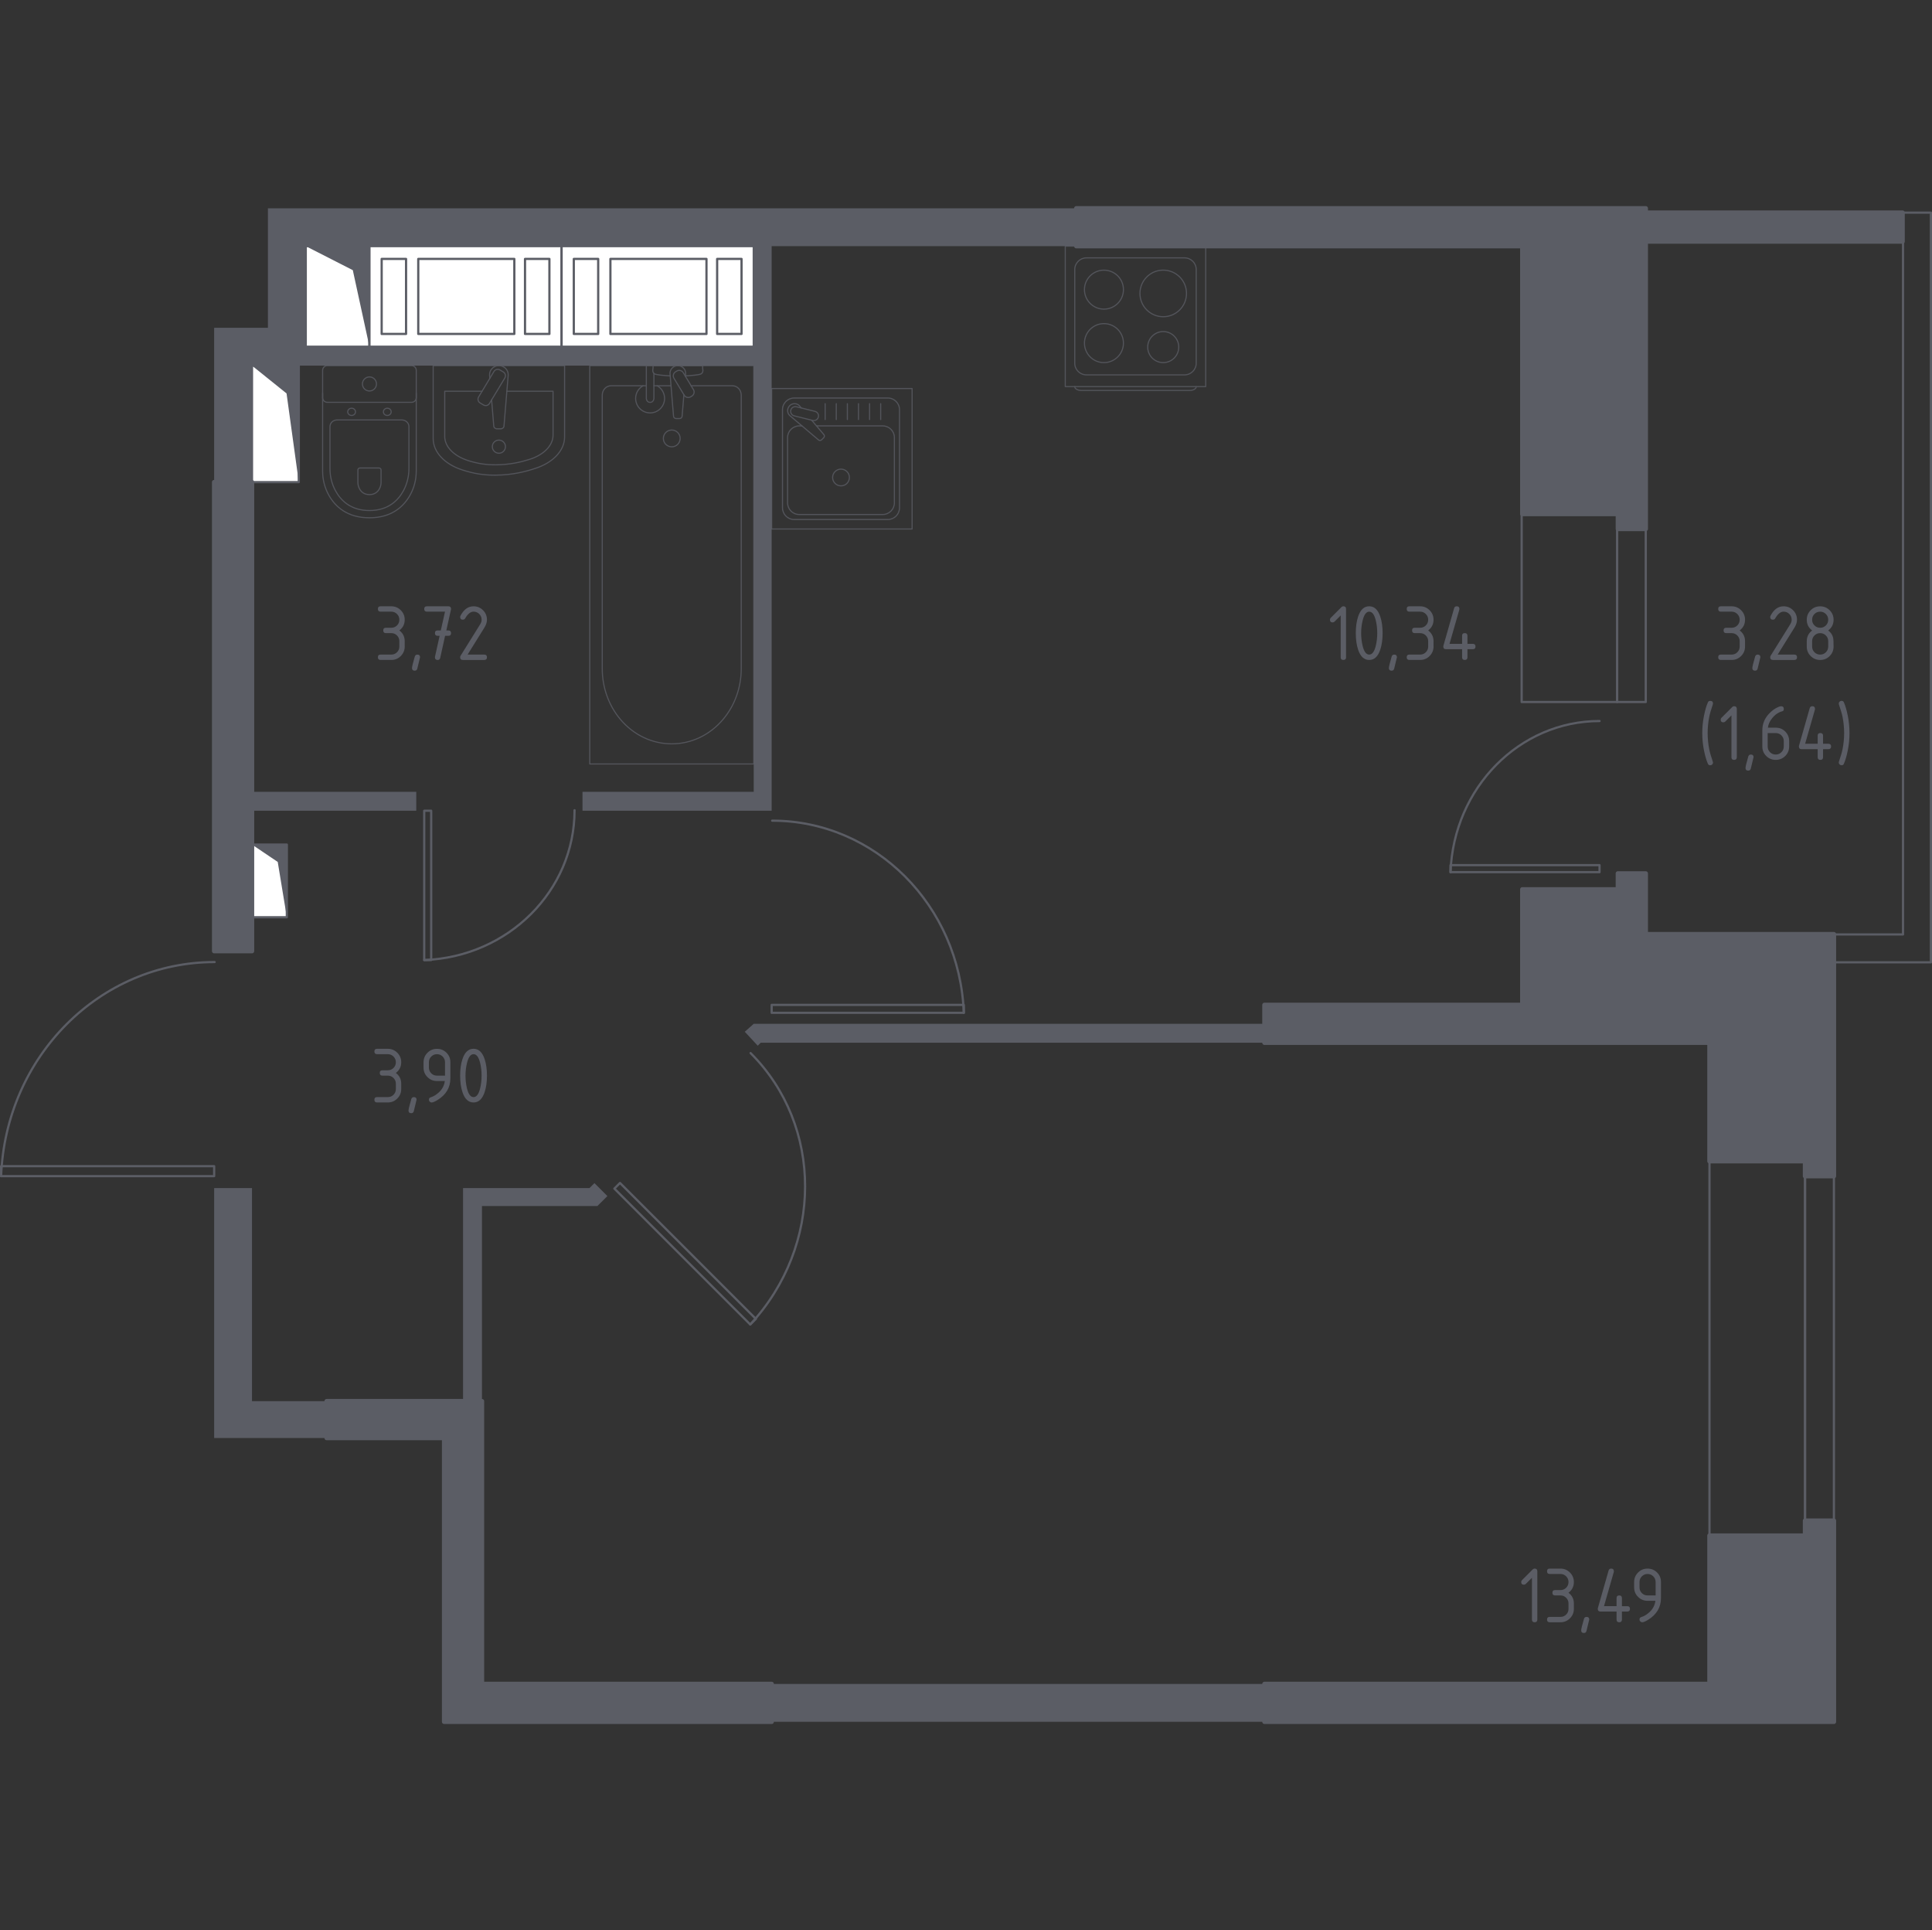 <?xml version="1.0" encoding="utf-8"?>
<!-- Generator: Adobe Illustrator 25.2.1, SVG Export Plug-In . SVG Version: 6.00 Build 0)  -->
<svg version="1.1" xmlns="http://www.w3.org/2000/svg" xmlns:xlink="http://www.w3.org/1999/xlink" x="0px" y="0px"
	 viewBox="0 0 1001.15 1000" style="enable-background:new 0 0 1001.15 1000;" xml:space="preserve">
<rect x="0" y="0" width="1001.15" height="1000" fill="#333333" stroke="none"/>
<style type="text/css">
	.st0{fill:none;stroke:#5B5D65;stroke-width:1.151;stroke-linecap:round;stroke-linejoin:round;stroke-miterlimit:10;}
	.st1{fill:#FFFFFF;stroke:#5B5D65;stroke-width:1.151;stroke-linecap:round;stroke-linejoin:round;stroke-miterlimit:10;}
	.st2{fill:#5B5D65;}
	.st3{opacity:0.8;}
	.st4{fill:none;stroke:#5B5D65;stroke-width:0.575;stroke-linecap:round;stroke-linejoin:round;stroke-miterlimit:10;}
	.st5{fill:#5B5D65;stroke:#5B5D65;stroke-width:2.301;stroke-linecap:round;stroke-linejoin:round;stroke-miterlimit:10;}
</style>
<g id="Слой_1">
</g>
<g id="Окна_x2C__двери">
	<g>
		<path class="st0" d="M499.44,524.76c-2.11-55.61-45.95-99.57-99.31-99.57"/>
		<polyline class="st0" points="499.44,520.64 499.44,524.76 399.87,524.76 399.87,520.64 499.44,520.64 		"/>
	</g>
	<g>
		<path class="st0" d="M388.77,686.23c37.83-40.81,37.91-102.9,0.18-140.62"/>
		<polyline class="st0" points="391.68,683.32 388.77,686.23 318.36,615.83 321.28,612.91 391.68,683.32 		"/>
	</g>
	<g>
		<polyline class="st0" points="935.36,601.63 935.36,795.6 885.84,795.6 885.84,601.63 934.33,601.63 935.36,601.63 		"/>
		<polyline class="st0" points="950.32,609.37 950.32,787.86 935.36,787.86 935.36,609.37 950.32,609.37 		"/>
	</g>
	<g>
		<path class="st0" d="M111.23,498.45c-59.46,0-108.31,48.97-110.66,110.92"/>
		<polyline class="st0" points="0.58,604.21 0.58,609.37 110.98,609.37 110.98,604.21 0.58,604.21 		"/>
	</g>
	<g>
		<path class="st0" d="M219.83,497.42c43.52-1.66,77.9-35.93,77.9-77.64"/>
		<polyline class="st0" points="223.44,497.42 219.83,497.42 219.83,420.04 223.44,420.04 223.44,497.42 		"/>
	</g>
	<g>
		<g>
			<rect x="838" y="266.24" class="st0" width="14.82" height="97.48"/>
			<rect x="788.51" y="266.24" class="st0" width="49.49" height="97.48"/>
		</g>
		<g>
			<path class="st0" d="M751.64,451.87c1.64-43.74,35.74-78.3,77.24-78.3"/>
			<polyline class="st0" points="751.64,448.24 751.64,451.87 828.87,451.87 828.87,448.24 751.64,448.24 			"/>
		</g>
	</g>
	<polygon class="st0" points="986.13,484.14 949.51,484.14 949.51,498.59 1000.58,498.59 1000.58,110.17 986.13,110.17 	"/>
</g>
<g id="Шахты">
	<g>
		<polyline class="st1" points="130.58,189.44 130.58,249.8 154.83,249.8 154.83,189.44 130.58,189.44 		"/>
		<polygon class="st2" points="154.83,189.44 130.58,189.44 148.49,203.84 154.83,249.8 		"/>
	</g>
	<g>
		<polyline class="st1" points="158.44,127.53 158.44,179.64 191.45,179.64 191.45,127.53 158.44,127.53 		"/>
		<polygon class="st2" points="191.45,127.53 158.44,127.53 182.82,139.97 191.45,179.64 		"/>
	</g>
	<g>
		<polyline class="st1" points="130.58,437.58 130.58,475.24 148.64,475.24 148.64,437.58 130.58,437.58 		"/>
		<polygon class="st2" points="148.64,437.58 130.58,437.58 143.92,446.57 148.64,475.24 		"/>
	</g>
	<g>
		<g>
			<rect x="191.45" y="127.53" class="st1" width="99.57" height="52.1"/>
			<rect x="197.78" y="134.15" class="st1" width="12.64" height="38.87"/>
			<rect x="216.74" y="134.15" class="st1" width="49.78" height="38.87"/>
			<rect x="272.06" y="134.15" class="st1" width="12.64" height="38.87"/>
		</g>
		<g>
			<rect x="291.02" y="127.53" class="st1" width="99.57" height="52.1"/>
			<rect x="297.34" y="134.15" class="st1" width="12.64" height="38.87"/>
			<rect x="316.31" y="134.15" class="st1" width="49.78" height="38.87"/>
			<rect x="371.62" y="134.15" class="st1" width="12.64" height="38.87"/>
		</g>
	</g>
</g>
<g id="Пунктир">
</g>
<g id="Перегородки">
	<g>
		<polyline class="st2" points="215.7,410.24 130.58,410.24 130.58,420.04 215.7,420.04 215.7,410.24 		"/>
		<polyline class="st2" points="390.59,530.44 385.94,534.56 392.65,541.79 394.2,540.24 655.24,540.24 655.24,530.44 
			390.59,530.44 		"/>
		<polyline class="st2" points="249.75,624.84 249.75,725.96 239.95,725.96 239.95,615.56 305.47,615.56 308.04,612.98 
			314.75,619.69 309.59,624.84 249.75,624.84 		"/>
		<polyline class="st2" points="130.58,725.96 169.27,725.96 169.27,745.05 110.98,745.05 110.98,615.56 130.58,615.56 
			130.58,725.96 		"/>
		<path class="st2" d="M557.73,107.93h-418.9v61.91h-27.86v79.96h19.6v-60.36h260.01v220.8h-88.73v9.8h98.02V127.53h157.86V107.93z
			 M390.59,179.64H158.44v-52.1h232.15V179.64z"/>
		<polyline class="st2" points="655.24,872.47 655.24,892.07 399.87,892.07 399.87,872.47 655.24,872.47 		"/>
	</g>
</g>
<g id="Сантехника">
	<g>
		<g class="st3">
			<path class="st4" d="M215.7,203.71l0,40.4c0,4.4-1.1,8.76-3.34,12.66c-3.18,5.56-9.3,11.5-20.92,11.5
				c-11.63,0-17.75-5.94-20.93-11.5c-2.23-3.9-3.33-8.26-3.33-12.66l0-40.4"/>
			<path class="st4" d="M208.18,217.57c2.06,0,3.72,1.54,3.72,3.46v21.77c0,3.95-0.93,7.87-2.81,11.38
				c-2.69,5-7.85,10.33-17.65,10.33c-9.8,0-14.95-5.33-17.64-10.33c-1.89-3.51-2.81-7.43-2.81-11.38l0-21.77
				c0-1.91,1.66-3.46,3.71-3.46L208.18,217.57z"/>
			<path class="st4" d="M196.36,242.46c0.61,0,1.1,0.45,1.1,1.01v6.4c0,1.17-0.27,2.32-0.83,3.35c-0.78,1.46-2.31,3.04-5.17,3.04
				c-2.88,0-4.4-1.57-5.18-3.04c-0.56-1.04-0.83-2.19-0.83-3.35v-6.4c0-0.56,0.49-1.01,1.09-1.01H196.36z"/>
			<path class="st4" d="M198.68,213.38c0,1.04,0.9,1.87,2.02,1.87c1.11,0,2.01-0.83,2.01-1.87c0-1.04-0.9-1.88-2.01-1.88
				C199.58,211.5,198.68,212.34,198.68,213.38z"/>
			<path class="st4" d="M180.18,213.38c0,1.04,0.9,1.87,2.02,1.87c1.11,0,2.01-0.83,2.01-1.87c0-1.04-0.9-1.88-2.01-1.88
				C181.08,211.5,180.18,212.34,180.18,213.38z"/>
			<path class="st4" d="M169.61,208.44l43.67,0c1.34,0,2.42-1.09,2.42-2.42l0-14.15c0-1.33-1.08-2.42-2.42-2.42l-43.67,0
				c-1.34,0-2.43,1.09-2.43,2.42v14.15C167.18,207.35,168.27,208.44,169.61,208.44z"/>
			<path class="st4" d="M187.81,198.93c0,2.02,1.63,3.64,3.64,3.64c2.01,0,3.64-1.63,3.64-3.64c0-2.01-1.63-3.64-3.64-3.64
				C189.44,195.3,187.81,196.92,187.81,198.93z"/>
		</g>
		<g class="st3">
			<path class="st4" d="M292.57,189.44v36.98c0,7.03-6.04,13.42-15.46,16.34c-4.44,1.5-11.5,3.37-20.32,3.42
				c-5.95,0.04-11.08-0.71-17.3-2.73c-9.18-2.98-15.02-9.28-15.02-16.2v-37.81H292.57z"/>
			<path class="st4" d="M262.66,202.7h23.93v22.75c0,5.47-4.98,10.45-12.75,12.72c-3.88,1.23-9.66,2.61-16.75,2.66
				c-5.12,0.04-9.22-0.57-14.26-2.12c-7.56-2.33-12.38-7.23-12.38-12.61v-23.4h19.34"/>
			<path class="st4" d="M253.83,195.99l-0.13-1.52c-0.2-2.41,1.63-4.7,4.28-5.01c0.18-0.02,0.36-0.03,0.54-0.03
				c0.18,0,0.36,0.01,0.53,0.03c2.66,0.31,4.48,2.59,4.28,5.01l-2.16,26.19c0,0.83-0.75,1.51-1.67,1.51h-1.97
				c-0.92,0-1.67-0.67-1.67-1.51l-1.11-13.47"/>
			<path class="st4" d="M248.79,208.77l1.74,1.04c1.07,0.64,2.47,0.3,3.11-0.77l7.95-13.19c0.65-1.08,0.3-2.48-0.77-3.12l-1.74-1.05
				c-1.07-0.64-2.47-0.3-3.11,0.78l-7.95,13.2C247.37,206.73,247.72,208.13,248.79,208.77z"/>
			<path class="st4" d="M255.12,231.42c0,1.88,1.53,3.4,3.4,3.4c1.87,0,3.4-1.52,3.4-3.4c0-1.88-1.52-3.4-3.4-3.4
				C256.64,228.02,255.12,229.54,255.12,231.42z"/>
		</g>
		<g class="st3">
			<line class="st4" x1="347.71" y1="199.87" x2="338.85" y2="199.87"/>
			<path class="st4" d="M334.92,199.87h-18.32c-2.5,0-4.52,2.19-4.52,4.88v141.73c0,9.67,3.34,19.01,9.35,26.17
				c14.29,16.99,39.03,16.99,53.31,0c6.03-7.16,9.36-16.5,9.36-26.17V204.75c0-2.69-2.03-4.88-4.53-4.88h-21.45"/>
			<rect x="305.61" y="189.44" class="st4" width="84.98" height="206.37"/>
			<path class="st4" d="M348.1,231.5c-2.4,0-4.35-1.94-4.35-4.35c0-2.4,1.94-4.35,4.35-4.35c2.4,0,4.35,1.95,4.35,4.35
				C352.45,229.55,350.5,231.5,348.1,231.5z"/>
			<path class="st4" d="M338.85,189.44h-3.93v6.4v0.44v10.11c0,0,0.07,2.08,1.96,2.08s1.97-2.08,1.97-2.08v-10.11v-0.44v-2.36"/>
			<g>
				<path class="st4" d="M355.17,194.94l0.11-1.27c0.16-2.02-1.36-3.94-3.58-4.2c-0.15-0.02-0.3-0.03-0.45-0.03
					c-0.15,0-0.3,0.01-0.45,0.03c-2.23,0.26-3.75,2.18-3.59,4.2l1.81,21.94c0,0.7,0.63,1.26,1.4,1.26h1.65c0.78,0,1.4-0.57,1.4-1.26
					l0.92-11.11"/>
				<path class="st4" d="M358.52,205.21l-0.64,0.39c-1.15,0.69-2.65,0.32-3.33-0.83l-5.31-8.8c-0.69-1.14-0.32-2.64,0.82-3.34
					l0.66-0.39c1.13-0.69,2.64-0.31,3.33,0.83l5.3,8.81C360.03,203.02,359.66,204.52,358.52,205.21z"/>
				<path class="st4" d="M355.06,194.76c3.1-0.17,7.12-0.48,8.2-1.03c1.5-0.77,0.84-2.9,0.84-2.9v-1.36h-25.7v1.36
					c0,0-0.66,2.13,0.84,2.9c1.06,0.54,4.99,0.85,8.07,1.02"/>
			</g>
			<path class="st4" d="M333.23,199.87c-2.29,1.28-3.85,3.74-3.85,6.55c0,4.15,3.36,7.51,7.5,7.51c4.15,0,7.5-3.36,7.5-7.51
				c0-2.81-1.55-5.27-3.84-6.55"/>
		</g>
	</g>
	<g class="st3">
		<rect x="399.87" y="201.3" class="st4" width="72.77" height="72.77"/>
		<path class="st4" d="M466.12,212.28v50.82c0,3.35-2.72,6.07-6.06,6.07h-48.51c-3.35,0-6.07-2.72-6.07-6.07v-50.82
			c0-3.35,2.71-6.07,6.07-6.07h48.51C463.41,206.22,466.12,208.93,466.12,212.28z"/>
		<path class="st4" d="M423.08,220.66h34.33c3.35,0,6.06,2.72,6.06,6.07v33.78c0,3.35-2.72,6.07-6.06,6.07h-43.23
			c-3.35,0-6.07-2.71-6.07-6.07v-33.78c0-3.35,2.72-6.07,6.07-6.07h1.36"/>
		<path class="st4" d="M435.8,243.05c2.4,0,4.35,1.94,4.35,4.34s-1.94,4.34-4.35,4.34c-2.4,0-4.35-1.94-4.35-4.34
			S433.41,243.05,435.8,243.05z"/>
		<path class="st4" d="M415.21,211.36l-0.87-1.04c-1.16-1.36-3.31-1.61-4.85-0.38c-0.1,0.08-0.2,0.17-0.29,0.27
			c-0.1,0.09-0.19,0.19-0.27,0.3c-1.23,1.54-0.97,3.69,0.39,4.85l14.81,12.55c0.43,0.44,1.18,0.4,1.66-0.08l1.03-1.03
			c0.48-0.48,0.52-1.23,0.08-1.66l-6.31-7.44"/>
		<path class="st4" d="M424.08,216.06L424.08,216.06c-0.32,1.3-1.65,2.1-2.94,1.77l-9.59-2.38c-1.29-0.32-2.09-1.64-1.77-2.94
			c0.32-1.29,1.65-2.08,2.95-1.76l9.58,2.38C423.61,213.45,424.4,214.76,424.08,216.06z"/>
		<line class="st4" x1="456.37" y1="217.38" x2="456.37" y2="209.15"/>
		<line class="st4" x1="450.61" y1="217.38" x2="450.61" y2="209.15"/>
		<line class="st4" x1="444.86" y1="217.38" x2="444.86" y2="209.15"/>
		<line class="st4" x1="439.1" y1="217.38" x2="439.1" y2="209.15"/>
		<line class="st4" x1="433.35" y1="217.38" x2="433.35" y2="209.15"/>
		<line class="st4" x1="427.59" y1="217.38" x2="427.59" y2="209.15"/>
	</g>
	<g class="st3">
		<path class="st4" d="M556.93,200.34L556.93,200.34c0,1.08,1.52,1.96,3.38,1.96h56.19c1.86,0,3.38-0.88,3.38-1.96"/>
		<rect x="552.02" y="127.53" class="st4" width="72.77" height="72.77"/>
		<path class="st4" d="M613.81,133.6h-50.82c-3.35,0-6.06,2.72-6.06,6.06v48.51c0,3.35,2.71,6.06,6.06,6.06h50.82
			c3.35,0,6.06-2.71,6.06-6.06v-48.51C619.88,136.31,617.16,133.6,613.81,133.6z"/>
		<path class="st4" d="M582.16,150.06c0-5.58-4.52-10.09-10.1-10.09c-5.58,0-10.1,4.51-10.1,10.09c0,5.58,4.52,10.1,10.1,10.1
			C577.64,160.16,582.16,155.65,582.16,150.06z"/>
		<path class="st4" d="M614.84,152.03c0-6.67-5.4-12.07-12.06-12.07c-6.67,0-12.07,5.4-12.07,12.07c0,6.67,5.4,12.07,12.07,12.07
			C609.44,164.1,614.84,158.7,614.84,152.03z"/>
		<path class="st4" d="M582.16,177.77c0-5.58-4.52-10.1-10.1-10.1c-5.58,0-10.1,4.52-10.1,10.1c0,5.58,4.52,10.1,10.1,10.1
			C577.64,187.87,582.16,183.35,582.16,177.77z"/>
		<path class="st4" d="M610.82,179.83c0-4.44-3.6-8.04-8.05-8.04c-4.44,0-8.04,3.6-8.04,8.04c0,4.44,3.6,8.04,8.04,8.04
			C607.21,187.87,610.82,184.27,610.82,179.83z"/>
	</g>
</g>
<g id="Несущие">
	<g>
		<rect x="110.98" y="249.8" class="st5" width="19.6" height="242.98"/>
		<polygon class="st5" points="852.82,452.54 838.38,452.54 838.38,460.79 788.85,460.79 788.85,520.64 655.24,520.64 
			655.24,540.24 885.84,540.24 885.84,601.63 935.36,601.63 935.36,609.37 950.32,609.37 950.32,484.01 852.82,484.01 		"/>
		<polygon class="st5" points="249.75,725.96 169.27,725.96 169.27,745.05 230.15,745.05 230.15,892.07 399.87,892.07 
			399.87,872.47 249.75,872.47 		"/>
		<polygon class="st5" points="935.36,795.6 885.84,795.6 885.84,872.47 655.24,872.47 655.24,892.07 950.32,892.07 950.32,787.86 
			935.36,787.86 		"/>
		<polygon class="st5" points="852.82,110.17 852.82,107.93 557.73,107.93 557.73,127.53 788.85,127.53 788.85,266.3 838.38,266.3 
			838.38,274.04 852.82,274.04 852.82,125.12 985.9,125.12 985.9,110.17 		"/>
	</g>
</g>
<g id="Слой_12">
</g>
<g id="Лифты_x2C__лестницы">
</g>
<g id="Площади">
	<g>
		<path class="st2" d="M694.73,318.88l-3.2,3.2c-0.27,0.26-0.59,0.39-0.97,0.39c-0.93,0-1.39-0.46-1.39-1.39
			c0-0.38,0.13-0.7,0.4-0.97l5.44-5.44c0.36-0.37,0.74-0.55,1.12-0.55c0.93,0,1.39,0.46,1.39,1.39v25.03c0,0.93-0.46,1.39-1.39,1.39
			s-1.39-0.46-1.39-1.39V318.88z"/>
		<path class="st2" d="M716.46,328.03c0,3.31-0.41,6.18-1.22,8.6c-1.19,3.54-3.1,5.31-5.73,5.31c-2.63,0-4.54-1.76-5.73-5.29
			c-0.81-2.42-1.22-5.29-1.22-8.62s0.41-6.2,1.22-8.62c1.19-3.53,3.1-5.29,5.73-5.29c2.63,0,4.54,1.77,5.73,5.31
			C716.05,321.85,716.46,324.72,716.46,328.03z M713.68,328.03c0-2.3-0.25-4.47-0.74-6.51c-0.74-3.08-1.89-4.61-3.43-4.61
			c-1.53,0-2.67,1.54-3.41,4.63c-0.51,2.08-0.76,4.24-0.76,6.49c0,2.29,0.25,4.46,0.74,6.51c0.75,3.08,1.89,4.61,3.43,4.61
			s2.69-1.54,3.43-4.61C713.43,332.49,713.68,330.32,713.68,328.03z"/>
		<path class="st2" d="M722.49,339.15c0.93,0,1.39,0.46,1.39,1.37c0,0.13-0.48,2.1-1.43,5.92c-0.17,0.7-0.62,1.05-1.35,1.05
			c-0.93,0-1.39-0.46-1.39-1.39c0-0.63,0.48-2.6,1.43-5.9C721.34,339.51,721.79,339.15,722.49,339.15z"/>
		<path class="st2" d="M735.9,328.03h-2.78c-0.93,0-1.39-0.46-1.39-1.39c0-0.93,0.46-1.39,1.39-1.39h2.78c1.17,0,2.15-0.4,2.96-1.21
			s1.21-1.79,1.21-2.96c0-1.15-0.41-2.13-1.22-2.95c-0.81-0.81-1.8-1.22-2.95-1.22h-5.56c-0.93,0-1.39-0.46-1.39-1.39
			c0-0.93,0.46-1.39,1.39-1.39h5.56c1.92,0,3.56,0.68,4.92,2.04c1.36,1.36,2.03,3,2.03,4.91c0,2.3-0.93,4.16-2.78,5.56
			c1.85,1.4,2.78,3.26,2.78,5.56v2.78c0,1.92-0.68,3.56-2.04,4.92c-1.36,1.36-3,2.03-4.91,2.03h-5.56c-0.93,0-1.39-0.46-1.39-1.39
			c0-0.93,0.46-1.39,1.39-1.39h5.56c1.17,0,2.15-0.4,2.96-1.21s1.21-1.79,1.21-2.96v-2.78c0-1.15-0.41-2.13-1.22-2.95
			S737.05,328.03,735.9,328.03z"/>
		<path class="st2" d="M747.91,334.98c0-0.15,0.01-0.28,0.04-0.38l5.56-19.47c0.2-0.67,0.65-1.01,1.35-1.01
			c0.93,0,1.39,0.46,1.39,1.39c0,0.13-0.02,0.26-0.05,0.4l-5.07,17.67h6.51v-4.17c0-0.93,0.46-1.39,1.39-1.39
			c0.93,0,1.39,0.46,1.39,1.39v4.17h2.78c0.93,0,1.39,0.46,1.39,1.39c0,0.93-0.46,1.39-1.39,1.39h-2.78v4.17
			c0,0.93-0.46,1.39-1.39,1.39c-0.93,0-1.39-0.46-1.39-1.39v-4.17h-8.34C748.37,336.37,747.91,335.91,747.91,334.98z"/>
	</g>
	<g>
		<path class="st2" d="M202.77,328.03h-2.78c-0.93,0-1.39-0.46-1.39-1.39c0-0.93,0.46-1.39,1.39-1.39h2.78
			c1.17,0,2.15-0.4,2.96-1.21s1.21-1.79,1.21-2.96c0-1.15-0.41-2.13-1.22-2.95c-0.81-0.81-1.8-1.22-2.95-1.22h-5.56
			c-0.93,0-1.39-0.46-1.39-1.39c0-0.93,0.46-1.39,1.39-1.39h5.56c1.92,0,3.56,0.68,4.92,2.04c1.36,1.36,2.03,3,2.03,4.91
			c0,2.3-0.93,4.16-2.78,5.56c1.85,1.4,2.78,3.26,2.78,5.56v2.78c0,1.92-0.68,3.56-2.04,4.92c-1.36,1.36-3,2.03-4.91,2.03h-5.56
			c-0.93,0-1.39-0.46-1.39-1.39c0-0.93,0.46-1.39,1.39-1.39h5.56c1.17,0,2.15-0.4,2.96-1.21s1.21-1.79,1.21-2.96v-2.78
			c0-1.15-0.41-2.13-1.22-2.95S203.92,328.03,202.77,328.03z"/>
		<path class="st2" d="M216.28,339.15c0.93,0,1.39,0.46,1.39,1.37c0,0.13-0.48,2.1-1.43,5.92c-0.17,0.7-0.62,1.05-1.35,1.05
			c-0.93,0-1.39-0.46-1.39-1.39c0-0.63,0.48-2.6,1.43-5.9C215.13,339.51,215.58,339.15,216.28,339.15z"/>
		<path class="st2" d="M227.81,329.42l-1.03,0c-0.93,0-1.39-0.46-1.39-1.39c0-0.93,0.46-1.39,1.39-1.39l1.64,0l2.18-9.73h-9.38
			c-0.93,0-1.39-0.46-1.39-1.39c0-0.93,0.46-1.39,1.39-1.39h11.12c0.91,0,1.38,0.45,1.39,1.35c0,0.08-0.01,0.2-0.04,0.34
			l-2.41,10.83l1.06,0c0.93,0,1.39,0.46,1.39,1.39c0,0.93-0.46,1.39-1.4,1.39l-1.69,0l-2.52,11.42c-0.17,0.73-0.61,1.1-1.33,1.1
			c-0.94,0-1.41-0.46-1.41-1.39c0-0.14,0.01-0.25,0.03-0.32L227.81,329.42z"/>
		<path class="st2" d="M245.38,314.13c1.92,0,3.56,0.68,4.92,2.03s2.03,3,2.03,4.92c0,1.32-0.42,2.65-1.26,4l-8.76,14.07h8.64
			c0.93,0,1.39,0.46,1.39,1.39c0,0.93-0.46,1.39-1.39,1.39h-11.12c-0.93,0-1.39-0.46-1.39-1.39c0-0.28,0.08-0.55,0.23-0.8
			l10.2-16.37c0.46-0.74,0.7-1.51,0.7-2.3c0-1.15-0.41-2.13-1.22-2.95s-1.8-1.22-2.95-1.22c-1.57,0-3.03,1.17-4.36,3.5
			c-0.25,0.45-0.65,0.67-1.2,0.67c-0.93,0-1.39-0.46-1.39-1.39c0-0.21,0.04-0.4,0.13-0.57
			C240.29,315.79,242.56,314.13,245.38,314.13z"/>
	</g>
	<g>
		<path class="st2" d="M897.32,328.03h-2.78c-0.93,0-1.39-0.46-1.39-1.39c0-0.93,0.46-1.39,1.39-1.39h2.78
			c1.17,0,2.15-0.4,2.96-1.21s1.21-1.79,1.21-2.96c0-1.15-0.41-2.13-1.22-2.95c-0.81-0.81-1.8-1.22-2.95-1.22h-5.56
			c-0.93,0-1.39-0.46-1.39-1.39c0-0.93,0.46-1.39,1.39-1.39h5.56c1.92,0,3.56,0.68,4.92,2.04c1.36,1.36,2.03,3,2.03,4.91
			c0,2.3-0.93,4.16-2.78,5.56c1.85,1.4,2.78,3.26,2.78,5.56v2.78c0,1.92-0.68,3.56-2.04,4.92c-1.36,1.36-3,2.03-4.91,2.03h-5.56
			c-0.93,0-1.39-0.46-1.39-1.39c0-0.93,0.46-1.39,1.39-1.39h5.56c1.17,0,2.15-0.4,2.96-1.21s1.21-1.79,1.21-2.96v-2.78
			c0-1.15-0.41-2.13-1.22-2.95S898.47,328.03,897.32,328.03z"/>
		<path class="st2" d="M910.83,339.15c0.93,0,1.39,0.46,1.39,1.37c0,0.13-0.48,2.1-1.43,5.92c-0.17,0.7-0.62,1.05-1.35,1.05
			c-0.93,0-1.39-0.46-1.39-1.39c0-0.63,0.48-2.6,1.43-5.9C909.68,339.51,910.13,339.15,910.83,339.15z"/>
		<path class="st2" d="M924.24,314.13c1.92,0,3.56,0.68,4.92,2.03s2.03,3,2.03,4.92c0,1.32-0.42,2.65-1.26,4l-8.76,14.07h8.64
			c0.93,0,1.39,0.46,1.39,1.39c0,0.93-0.46,1.39-1.39,1.39h-11.12c-0.93,0-1.39-0.46-1.39-1.39c0-0.28,0.08-0.55,0.23-0.8
			l10.2-16.37c0.46-0.74,0.7-1.51,0.7-2.3c0-1.15-0.41-2.13-1.22-2.95s-1.8-1.22-2.95-1.22c-1.57,0-3.03,1.17-4.36,3.5
			c-0.25,0.45-0.65,0.67-1.2,0.67c-0.93,0-1.39-0.46-1.39-1.39c0-0.21,0.04-0.4,0.13-0.57
			C919.14,315.79,921.42,314.13,924.24,314.13z"/>
		<path class="st2" d="M943.2,341.94c-1.92,0-3.56-0.68-4.92-2.03c-1.36-1.35-2.03-2.99-2.03-4.92v-2.78c0-2.3,0.93-4.16,2.78-5.56
			c-1.85-1.4-2.78-3.26-2.78-5.56c0-1.92,0.68-3.56,2.03-4.92c1.35-1.36,2.99-2.03,4.92-2.03c1.92,0,3.56,0.68,4.92,2.03
			s2.03,3,2.03,4.92c0,2.3-0.93,4.16-2.78,5.56c1.33,1.01,2.18,2.25,2.53,3.73c0.17,0.74,0.25,2.28,0.25,4.61
			c0,1.92-0.68,3.56-2.03,4.92C946.76,341.26,945.12,341.94,943.2,341.94z M943.2,325.25c1.17,0,2.15-0.4,2.96-1.21
			s1.21-1.79,1.21-2.96c0-1.15-0.41-2.13-1.22-2.95c-0.81-0.81-1.8-1.22-2.95-1.22c-1.17,0-2.15,0.4-2.96,1.21
			c-0.81,0.81-1.21,1.79-1.21,2.96s0.4,2.15,1.21,2.96S942.03,325.25,943.2,325.25z M943.2,339.15c1.17,0,2.15-0.4,2.96-1.21
			s1.21-1.79,1.21-2.96v-2.78c0-1.15-0.41-2.13-1.22-2.95s-1.8-1.22-2.95-1.22c-1.17,0-2.15,0.4-2.96,1.21s-1.21,1.79-1.21,2.96
			v2.78c0,1.17,0.4,2.15,1.21,2.96S942.03,339.15,943.2,339.15z"/>
		<path class="st2" d="M884.89,379.81c0,2.81,0.27,5.6,0.82,8.36c0.32,1.66,0.94,3.8,1.85,6.43c0.07,0.2,0.11,0.37,0.11,0.51
			c0,0.38-0.14,0.71-0.42,0.98c-0.28,0.27-0.61,0.41-0.99,0.41c-0.59,0-0.98-0.22-1.18-0.65c-0.77-1.66-1.46-3.97-2.07-6.95
			c-0.6-2.98-0.91-6-0.91-9.08c0-3.08,0.3-6.1,0.91-9.08c0.6-2.98,1.29-5.29,2.07-6.95c0.2-0.43,0.59-0.65,1.18-0.65
			c0.94,0,1.41,0.46,1.41,1.39c0,0.14-0.04,0.31-0.11,0.51c-0.91,2.63-1.53,4.77-1.85,6.43C885.17,374.21,884.89,377,884.89,379.81z
			"/>
		<path class="st2" d="M897.21,370.66l-3.2,3.2c-0.27,0.26-0.59,0.39-0.97,0.39c-0.93,0-1.39-0.46-1.39-1.39
			c0-0.38,0.13-0.7,0.4-0.97l5.44-5.44c0.36-0.37,0.74-0.55,1.12-0.55c0.93,0,1.39,0.46,1.39,1.39v25.03c0,0.93-0.46,1.39-1.39,1.39
			s-1.39-0.46-1.39-1.39V370.66z"/>
		<path class="st2" d="M907.29,390.93c0.93,0,1.39,0.46,1.39,1.37c0,0.13-0.48,2.1-1.43,5.92c-0.17,0.7-0.62,1.05-1.35,1.05
			c-0.93,0-1.39-0.46-1.39-1.39c0-0.63,0.48-2.6,1.43-5.9C906.14,391.28,906.59,390.93,907.29,390.93z"/>
		<path class="st2" d="M922.96,365.9c0.93,0,1.39,0.46,1.39,1.39c0,0.69-0.23,1.09-0.69,1.2c-2.07,0.52-3.87,1.76-5.42,3.71
			c-1.22,1.54-1.93,3.15-2.13,4.82h4.07c1.97,0,3.62,0.67,4.95,2.02c1.33,1.35,2,2.99,2,4.93v2.78c0,1.94-0.68,3.58-2.03,4.93
			s-3,2.02-4.92,2.02c-1.94,0-3.58-0.67-4.93-2.01c-1.35-1.34-2.02-2.97-2.02-4.9v-8.38c0-3.15,1.05-5.91,3.14-8.28
			c1.63-1.84,3.41-3.15,5.33-3.92C922.24,366.01,922.66,365.9,922.96,365.9z M916,379.81v6.95c0,1.17,0.4,2.15,1.21,2.96
			s1.79,1.21,2.96,1.21s2.15-0.41,2.96-1.22s1.21-1.8,1.21-2.95v-2.78c0-1.17-0.41-2.15-1.22-2.96s-1.8-1.21-2.95-1.21H916z"/>
		<path class="st2" d="M932.18,386.76c0-0.15,0.01-0.28,0.04-0.38l5.56-19.47c0.2-0.67,0.65-1.01,1.35-1.01
			c0.93,0,1.39,0.46,1.39,1.39c0,0.13-0.02,0.26-0.05,0.4l-5.07,17.67h6.51v-4.17c0-0.93,0.46-1.39,1.39-1.39
			c0.93,0,1.39,0.46,1.39,1.39v4.17h2.78c0.93,0,1.39,0.46,1.39,1.39s-0.46,1.39-1.39,1.39h-2.78v4.17c0,0.93-0.46,1.39-1.39,1.39
			c-0.93,0-1.39-0.46-1.39-1.39v-4.17h-8.34C932.65,388.15,932.18,387.69,932.18,386.76z"/>
		<path class="st2" d="M955.62,379.81c0-2.81-0.27-5.6-0.82-8.36c-0.31-1.56-0.93-3.7-1.88-6.43c-0.06-0.17-0.08-0.34-0.08-0.51
			c0-0.38,0.14-0.71,0.42-0.98c0.28-0.27,0.61-0.41,0.99-0.41c0.59,0,0.98,0.22,1.18,0.65c0.77,1.66,1.46,3.97,2.06,6.95
			c0.6,2.98,0.91,6,0.91,9.08c0,3.08-0.3,6.1-0.91,9.08c-0.6,2.98-1.29,5.29-2.06,6.95c-0.2,0.44-0.59,0.65-1.18,0.65
			c-0.37,0-0.69-0.14-0.98-0.42s-0.43-0.6-0.43-0.97c0-0.17,0.03-0.34,0.08-0.51c0.94-2.72,1.57-4.87,1.88-6.43
			C955.35,385.4,955.62,382.62,955.62,379.81z"/>
	</g>
	<g>
		<path class="st2" d="M200.96,557.3h-2.78c-0.93,0-1.39-0.46-1.39-1.39c0-0.93,0.46-1.39,1.39-1.39h2.78c1.17,0,2.15-0.4,2.96-1.21
			c0.81-0.81,1.21-1.79,1.21-2.96c0-1.15-0.41-2.13-1.22-2.95s-1.8-1.22-2.95-1.22h-5.56c-0.93,0-1.39-0.46-1.39-1.39
			s0.46-1.39,1.39-1.39h5.56c1.92,0,3.56,0.68,4.92,2.04s2.03,3,2.03,4.91c0,2.3-0.93,4.16-2.78,5.56c1.85,1.4,2.78,3.26,2.78,5.56
			v2.78c0,1.92-0.68,3.56-2.04,4.92c-1.36,1.36-3,2.03-4.91,2.03h-5.56c-0.93,0-1.39-0.46-1.39-1.39s0.46-1.39,1.39-1.39h5.56
			c1.17,0,2.15-0.4,2.96-1.21s1.21-1.79,1.21-2.96v-2.78c0-1.15-0.41-2.13-1.22-2.95S202.11,557.3,200.96,557.3z"/>
		<path class="st2" d="M214.47,568.42c0.93,0,1.39,0.46,1.39,1.37c0,0.13-0.48,2.1-1.43,5.92c-0.17,0.7-0.62,1.05-1.35,1.05
			c-0.93,0-1.39-0.46-1.39-1.39c0-0.63,0.48-2.6,1.43-5.9C213.32,568.78,213.77,568.42,214.47,568.42z"/>
		<path class="st2" d="M223.65,571.21c-0.37,0-0.69-0.14-0.97-0.42c-0.28-0.28-0.42-0.6-0.42-0.97c0-0.65,0.23-1.05,0.7-1.2
			c1.01-0.34,1.85-0.72,2.53-1.16c2.99-1.94,4.66-4.4,5.01-7.37h-4.07c-1.92,0-3.56-0.68-4.92-2.03c-1.36-1.35-2.03-2.99-2.03-4.92
			v-2.78c0-1.92,0.68-3.56,2.03-4.92c1.35-1.36,2.99-2.03,4.92-2.03c1.94,0,3.58,0.67,4.93,2.01c1.35,1.34,2.02,2.97,2.02,4.9v8.38
			c0,4.72-2.2,8.45-6.59,11.19C225.37,570.76,224.32,571.21,223.65,571.21z M230.6,557.3v-6.95c0-1.15-0.41-2.13-1.22-2.95
			s-1.8-1.22-2.95-1.22c-1.15,0-2.13,0.41-2.95,1.22c-0.82,0.81-1.22,1.8-1.22,2.95v2.78c0,1.17,0.4,2.15,1.21,2.96
			s1.79,1.21,2.96,1.21H230.6z"/>
		<path class="st2" d="M252.34,557.3c0,3.31-0.41,6.18-1.22,8.59c-1.19,3.54-3.1,5.31-5.73,5.31c-2.63,0-4.54-1.76-5.73-5.29
			c-0.81-2.42-1.22-5.29-1.22-8.62c0-3.33,0.41-6.2,1.22-8.62c1.19-3.53,3.1-5.29,5.73-5.29c2.63,0,4.54,1.77,5.73,5.31
			C251.93,551.12,252.34,553.99,252.34,557.3z M249.56,557.3c0-2.3-0.25-4.47-0.74-6.51c-0.74-3.08-1.89-4.61-3.43-4.61
			c-1.53,0-2.67,1.54-3.41,4.63c-0.51,2.08-0.76,4.24-0.76,6.49c0,2.29,0.25,4.46,0.74,6.51c0.75,3.08,1.89,4.61,3.43,4.61
			s2.69-1.54,3.43-4.61C249.31,561.76,249.56,559.59,249.56,557.3z"/>
	</g>
	<g>
		<path class="st2" d="M793.84,817.46l-3.2,3.2c-0.27,0.26-0.59,0.39-0.97,0.39c-0.93,0-1.39-0.46-1.39-1.39
			c0-0.38,0.13-0.7,0.4-0.97l5.44-5.44c0.36-0.37,0.74-0.55,1.12-0.55c0.93,0,1.39,0.46,1.39,1.39v25.03c0,0.93-0.46,1.39-1.39,1.39
			s-1.39-0.46-1.39-1.39V817.46z"/>
		<path class="st2" d="M808.62,826.61h-2.78c-0.93,0-1.39-0.46-1.39-1.39c0-0.93,0.46-1.39,1.39-1.39h2.78
			c1.17,0,2.15-0.4,2.96-1.21c0.81-0.81,1.21-1.79,1.21-2.96c0-1.15-0.41-2.13-1.22-2.95s-1.8-1.22-2.95-1.22h-5.56
			c-0.93,0-1.39-0.46-1.39-1.39s0.46-1.39,1.39-1.39h5.56c1.92,0,3.56,0.68,4.92,2.04s2.03,3,2.03,4.91c0,2.3-0.93,4.16-2.78,5.56
			c1.85,1.4,2.78,3.26,2.78,5.56v2.78c0,1.92-0.68,3.56-2.04,4.92c-1.36,1.36-3,2.03-4.91,2.03h-5.56c-0.93,0-1.39-0.46-1.39-1.39
			s0.46-1.39,1.39-1.39h5.56c1.17,0,2.15-0.4,2.96-1.21s1.21-1.79,1.21-2.96v-2.78c0-1.15-0.41-2.13-1.22-2.95
			S809.78,826.61,808.62,826.61z"/>
		<path class="st2" d="M822.14,837.73c0.93,0,1.39,0.46,1.39,1.37c0,0.13-0.48,2.1-1.43,5.92c-0.17,0.7-0.62,1.05-1.35,1.05
			c-0.93,0-1.39-0.46-1.39-1.39c0-0.63,0.48-2.6,1.43-5.9C820.99,838.08,821.43,837.73,822.14,837.73z"/>
		<path class="st2" d="M827.96,833.56c0-0.15,0.01-0.28,0.04-0.38l5.56-19.47c0.2-0.67,0.65-1.01,1.35-1.01
			c0.93,0,1.39,0.46,1.39,1.39c0,0.13-0.02,0.26-0.05,0.4l-5.07,17.67h6.51V828c0-0.93,0.46-1.39,1.39-1.39
			c0.93,0,1.39,0.46,1.39,1.39v4.17h2.78c0.93,0,1.39,0.46,1.39,1.39s-0.46,1.39-1.39,1.39h-2.78v4.17c0,0.93-0.46,1.39-1.39,1.39
			c-0.93,0-1.39-0.46-1.39-1.39v-4.17h-8.34C828.42,834.95,827.96,834.49,827.96,833.56z"/>
		<path class="st2" d="M850.97,840.51c-0.37,0-0.69-0.14-0.97-0.42c-0.28-0.28-0.42-0.6-0.42-0.97c0-0.65,0.23-1.05,0.7-1.2
			c1.01-0.34,1.85-0.72,2.53-1.16c2.99-1.94,4.66-4.4,5.01-7.37h-4.07c-1.92,0-3.56-0.68-4.92-2.03c-1.36-1.35-2.03-2.99-2.03-4.92
			v-2.78c0-1.92,0.68-3.56,2.03-4.92c1.35-1.36,2.99-2.03,4.92-2.03c1.94,0,3.58,0.67,4.93,2.01c1.35,1.34,2.02,2.97,2.02,4.9V828
			c0,4.72-2.2,8.45-6.59,11.19C852.7,840.07,851.65,840.51,850.97,840.51z M857.93,826.61v-6.95c0-1.15-0.41-2.13-1.22-2.95
			s-1.8-1.22-2.95-1.22c-1.15,0-2.13,0.41-2.95,1.22c-0.82,0.81-1.22,1.8-1.22,2.95v2.78c0,1.17,0.4,2.15,1.21,2.96
			s1.79,1.21,2.96,1.21H857.93z"/>
	</g>
</g>
<g id="Таблички">
</g>
<g id="Этаж_x2C__секции">
</g>
</svg>
